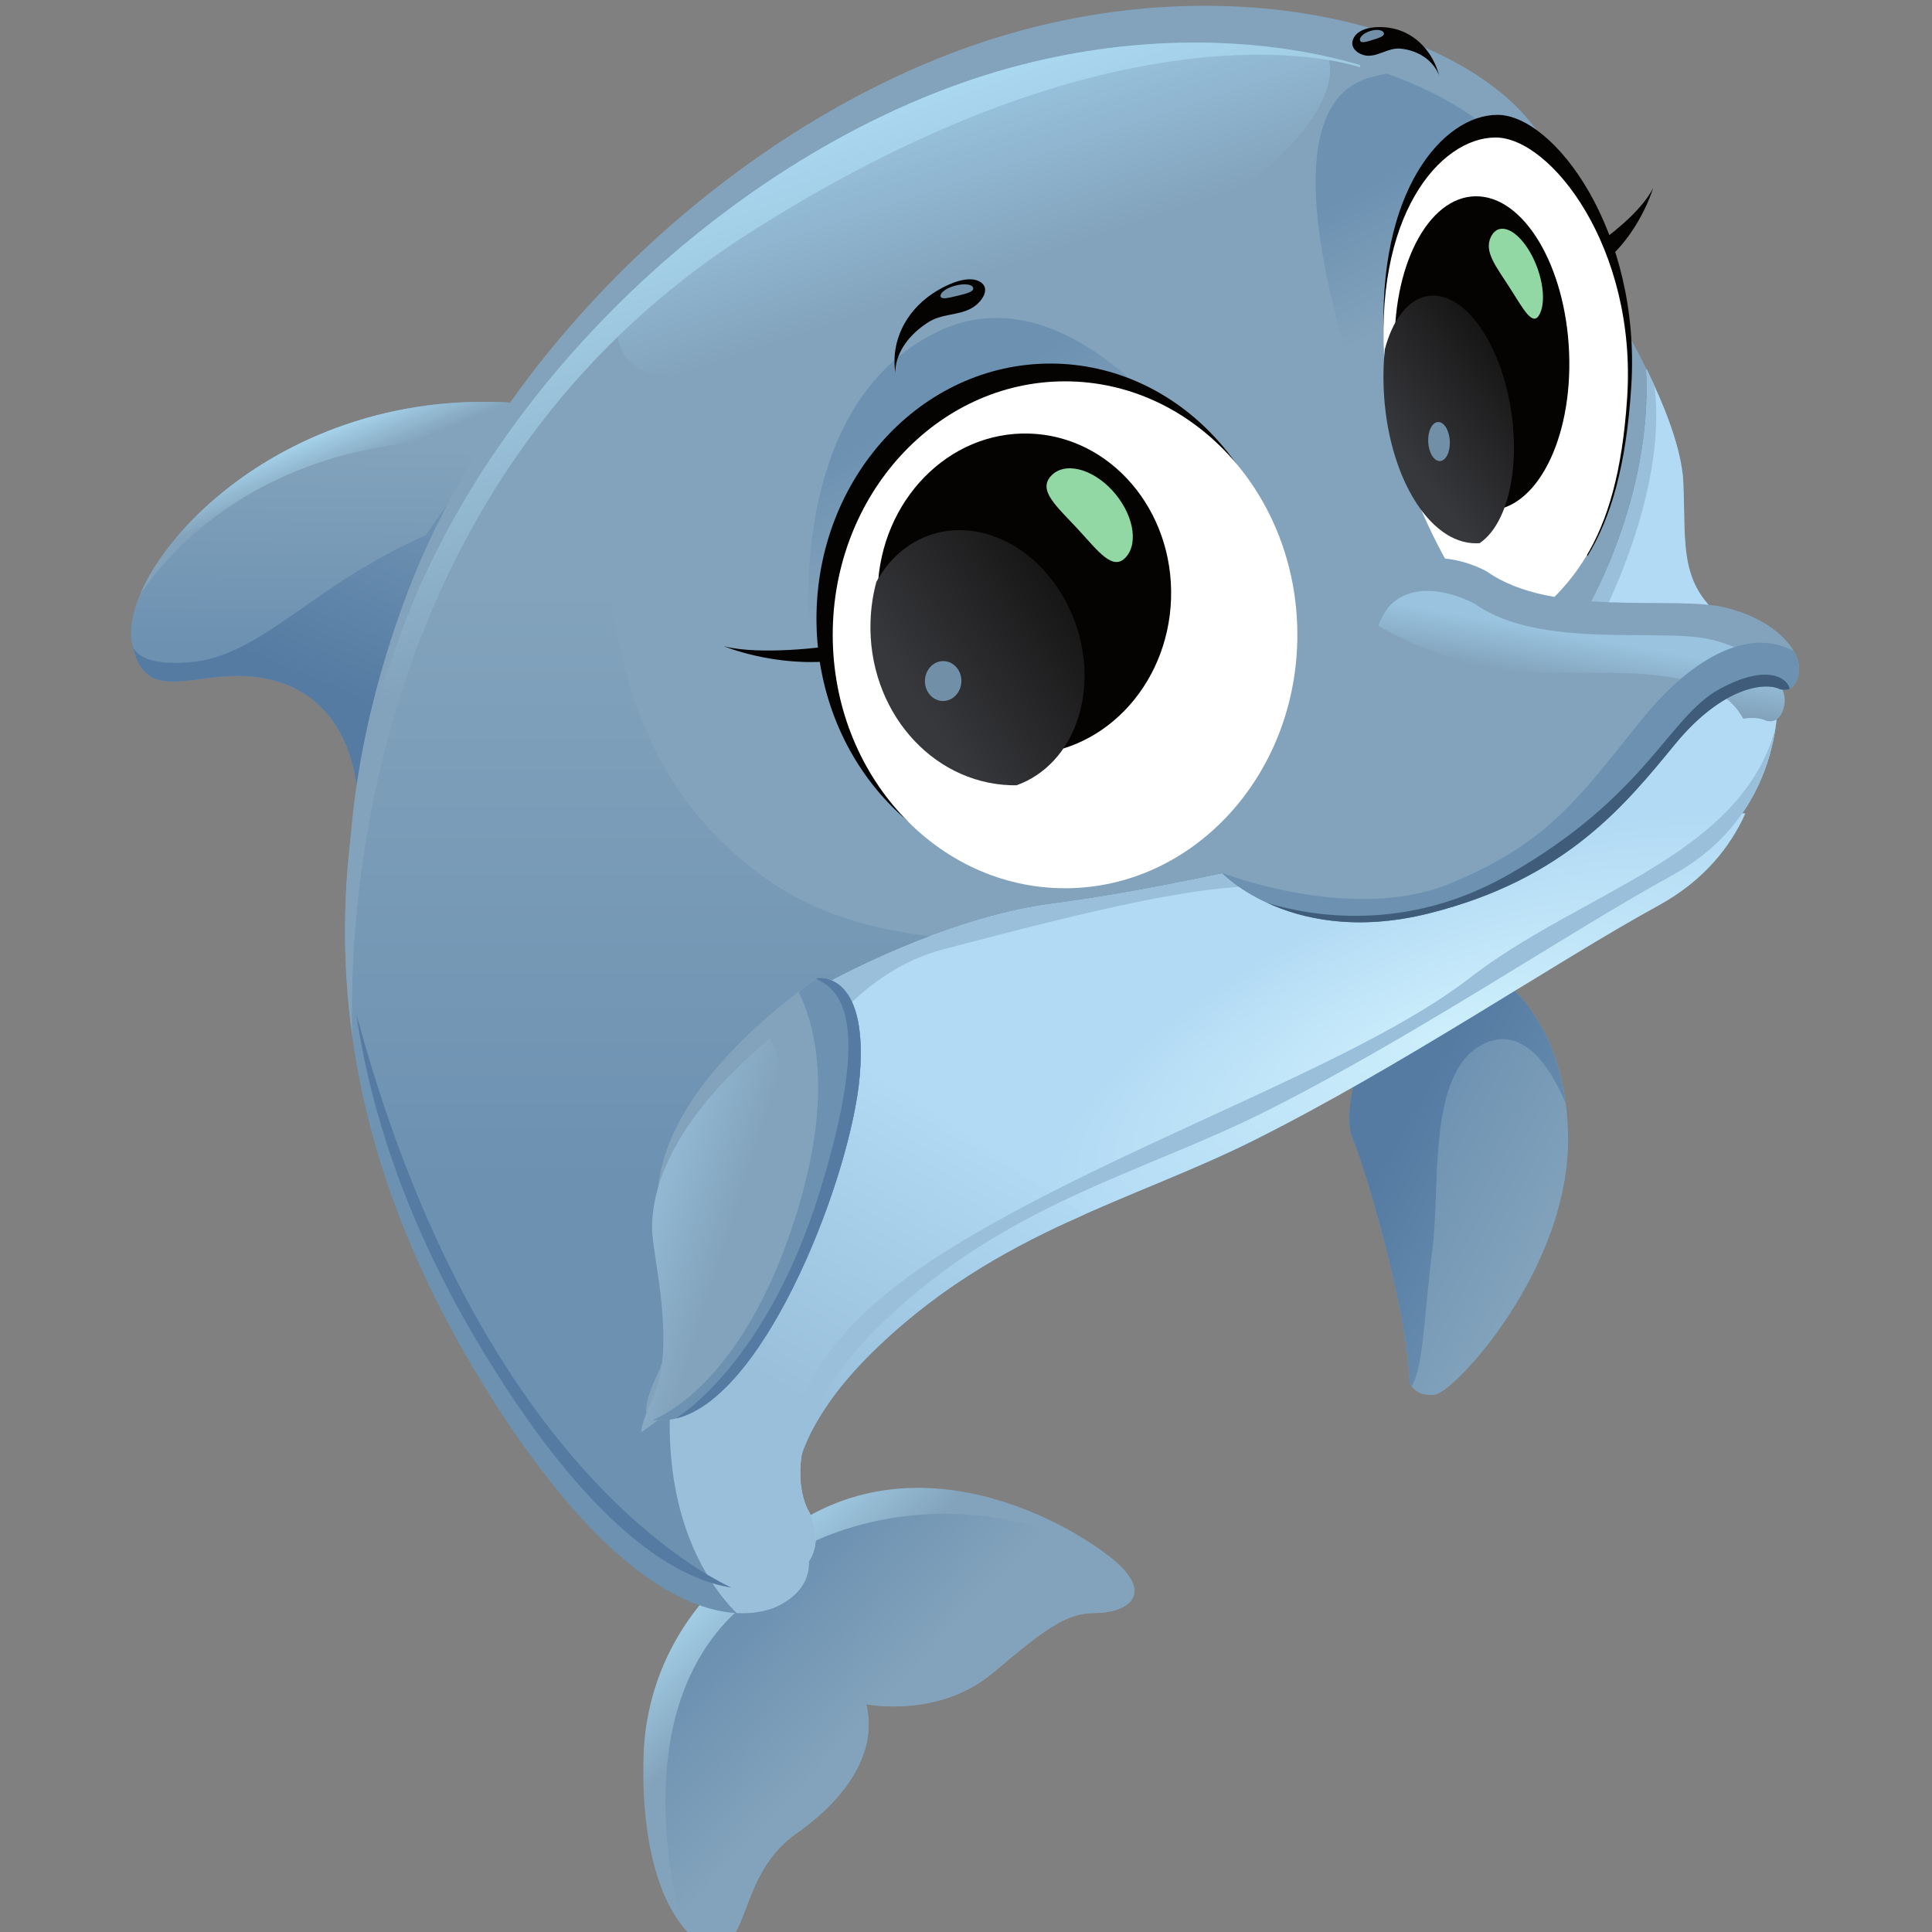 <svg width="377.95" height="377.95" version="1.1" viewBox="0 0 100 100" xmlns="http://www.w3.org/2000/svg">
 <rect x="0" y="0" width="100" height="100" fill="#808080" stroke="none"/>
 <defs>
  <clipPath id="clipPath2424">
   <path d="m2336 5146s19.32-8.28 24.84 19.32c5.52 27.61-27.6 69.01-93.85 85.57-66.24 16.56-223.57-13.8-309.14 46.92 0 0-63.48 35.89-104.88 2.76-9.01-7.2-15.52-18.19-20.7-31.66 22.61-12.87 98.24-52.5 183.55-59.42 92.17-7.48 249.51 18.74 291.48-61.31 13.17 2.13 23.13 0.61 28.7-2.18z"/>
  </clipPath>
  <linearGradient id="linearGradient2430" x2="1" gradientTransform="matrix(11.04 60.72 60.72 -11.04 2092.2 5193.1)" gradientUnits="userSpaceOnUse">
   <stop stop-color="#83a3bc" offset="0"/>
   <stop stop-color="#99c3df" offset="1"/>
  </linearGradient>
  <clipPath id="clipPath2402">
   <path d="m1171.3 5275c0.57 17.77 3.2 34.96 7.59 51.31 10.31 19.03 24.51 35.34 42.38 47.3 65.84 44.13 156.48 13.03 202.45-69.48 45.98-82.51 29.86-185.17-35.97-229.31-8.45-5.68-17.33-10.09-26.46-13.32-2.45-0.02-4.92-0.01-7.4 0.07-104.63 3.45-186.37 98.99-182.59 213.43z"/>
  </clipPath>
  <linearGradient id="linearGradient2408" x2="1" gradientTransform="matrix(305.36 204.19 -204.19 305.36 1229.6 5174.1)" gradientUnits="userSpaceOnUse">
   <stop stop-color="#37383c" offset="0"/>
   <stop stop-color="#050301" offset="1"/>
  </linearGradient>
  <clipPath id="clipPath2366">
   <path d="m1839.3 5578.5c-0.71 17.41-0.14 34.31 1.49 50.45 4.99 19 12.44 35.48 22.33 47.85 36.38 45.62 91.86 18.55 123.9-60.44s28.51-180-7.88-225.62c-4.69-5.86-9.68-10.51-14.88-14.01-1.47-0.12-2.9-0.19-4.4-0.21-62.14-0.5-116.11 89.9-120.56 201.98z"/>
  </clipPath>
  <linearGradient id="linearGradient2372" x2="1" gradientTransform="matrix(223.62 170.19 -170.21 223.59 1866.2 5491.9)" gradientUnits="userSpaceOnUse">
   <stop stop-color="#37383c" offset="0"/>
   <stop stop-color="#050301" offset="1"/>
  </linearGradient>
  <clipPath id="clipPath2338">
   <path d="m1006.5 4382.4c54.65 116.36 73.79 296.81 33.24 348.96-143.83-120.1-152.84-212.8-152.84-245.91 0-36.8 33.117-154.57 0-224.5-9.297-19.63-13.371-32.88-14.43-41.79 16.879 10.56 84.473 57.72 134.03 163.24z"/>
  </clipPath>
  <linearGradient id="linearGradient2344" x2="1" gradientTransform="matrix(-150.88 47.844 47.844 150.88 984.01 4466.4)" gradientUnits="userSpaceOnUse">
   <stop stop-color="#83a3bc" offset="0"/>
   <stop stop-color="#99c3df" offset="1"/>
  </linearGradient>
  <clipPath id="clipPath2316">
   <path d="m986.29 4544.3c-157.19-358.4-29.726-520.72 10.777-560.43 38.364-2.12 59.154 12.07 59.154 12.07 58.88 33.13 25.75 88.33 25.75 88.33s-58.87 95.69 99.38 246.58c86.68 82.65 177.47 131.45 268.04 171.79l-355.69 243.06z"/>
  </clipPath>
  <linearGradient id="linearGradient2322" x2="1" gradientTransform="matrix(213.45 364.34 364.34 -213.45 1063.8 4269.6)" gradientUnits="userSpaceOnUse">
   <stop stop-color="#99bfda" offset="0"/>
   <stop stop-color="#b2daf4" offset="1"/>
  </linearGradient>
  <clipPath id="clipPath2300">
   <path d="m2197.1 4905c60.13 32.93 94.01 77.54 113.06 119.78-110.38 14.25-289.04-22.74-475.48-106.02-277.47-123.93-467.1-303.44-423.54-400.93 4.1-9.18 10.13-17.3 17.9-24.38 81.58 37.61 163.24 66.81 241.79 106.09 191.37 95.68 393.34 232.66 526.27 305.46z"/>
  </clipPath>
  <radialGradient id="radialGradient2306" cx="0" cy="0" r="1" gradientTransform="matrix(502.41 224.41 78.875 -176.53 1913.6 4742.2)" gradientUnits="userSpaceOnUse">
   <stop stop-color="#cdeffc" offset="0"/>
   <stop stop-color="#b2daf4" offset="1"/>
  </radialGradient>
  <clipPath id="clipPath2282">
   <path d="m2038.8 5839.7c-29.1 61.26-99.66 114.23-195.46 148.31-7.7-1.54-15.51-3.36-23.52-5.7-160.08-46.93 8.29-469.23 8.29-469.23l253.93 176.65c3.51 4.09 7.13 10.63 10.74 18.55zm-782.05-188.62c-218.05-107.64-160.09-458.18-160.09-458.18l582.4 176.65s-204.26 389.19-422.31 281.53z"/>
  </clipPath>
  <linearGradient id="linearGradient2288" x2="1" gradientTransform="matrix(-82.805 162.85 162.85 82.805 1568.9 5514.1)" gradientUnits="userSpaceOnUse">
   <stop stop-color="#83a3bc" offset="0"/>
   <stop stop-color="#6c91b1" offset="1"/>
  </linearGradient>
  <clipPath id="clipPath2266">
   <path d="m1013.9 5780.8c502.36 320.19 794.93 215.29 794.93 215.29s-0.11 1.18-0.34 3.16c-130.44 37.87-299.38 42.5-472.56-8.67-323.86-95.69-651.41-390.11-776.53-732.37-64.481-176.38-86.813-349.83-62.711-523.36-7.211 256.54 64.512 757.41 517.21 1046z"/>
  </clipPath>
  <linearGradient id="linearGradient2272" x2="1" gradientTransform="matrix(-176.65 524.44 524.44 176.65 1149.2 5377.1)" gradientUnits="userSpaceOnUse">
   <stop stop-color="#83a3bc" offset="0"/>
   <stop stop-color="#acdbf3" offset="1"/>
  </linearGradient>
  <clipPath id="clipPath2250">
   <path d="m1013.9 5609.7c242.9 71.77 276.02 82.81 469.23 143.53 179.9 56.54 307.08 189.62 283.65 256.71-123.75 27.57-275.6 26.53-430.85-19.33-174.08-51.43-349.17-160.33-493.37-303.16-9.172-50.66 0.847-128.12 171.34-77.75z"/>
  </clipPath>
  <linearGradient id="linearGradient2256" x2="1" gradientTransform="matrix(-71.762 215.28 215.28 71.762 1335.9 5731.8)" gradientUnits="userSpaceOnUse">
   <stop stop-color="#83a3bc" offset="0"/>
   <stop stop-color="#99c3df" offset="1"/>
  </linearGradient>
  <clipPath id="clipPath2234">
   <path d="m1615.6 4698.9c-27.6 22.07-165.41 164-231.85 161.93-117.77-3.69-252.76 6.32-358.82 86.48-241.06 182.17-165.62 463.71-242.9 507.87-55.742 31.85-180.4-157.4-245.57-265.38-96.875-318.11-54.082-627.87 155.39-947.26 224.5-342.26 364.35-246.58 364.35-246.58 58.88 33.13 25.75 88.33 25.75 88.33s-58.87 95.69 99.38 246.58c158.24 150.88 330.23 189.04 489.47 268.66 1.47 0.74 2.94 1.49 4.41 2.23-23.63 48.51-47.75 87.64-59.62 97.14z"/>
  </clipPath>
  <linearGradient id="linearGradient2240" x2="1" gradientTransform="matrix(-3.47e-5 -794.93 -794.93 3.47e-5 1081.2 5322.7)" gradientUnits="userSpaceOnUse">
   <stop stop-color="#83a3bc" offset="0"/>
   <stop stop-color="#6c91b1" offset="1"/>
  </linearGradient>
  <clipPath id="clipPath2216">
   <path d="m220.6 5310.3c31.382 47.5 169.79 223.68 482.31 198.17 11.598-0.95 22.715-1.64 33.418-2.12l3.383 49.96c-276.72 33.45-470.51-131.6-519.11-246.01z"/>
  </clipPath>
  <linearGradient id="linearGradient2222" x2="1" gradientTransform="matrix(-25.762 62.568 62.568 25.762 467.85 5463.2)" gradientUnits="userSpaceOnUse">
   <stop stop-color="#83a3bc" offset="0"/>
   <stop stop-color="#acdbf3" offset="1"/>
  </linearGradient>
  <clipPath id="clipPath2200">
   <path d="m592.5 5387.1c-150.89-66.24-213.44-158.26-309.14-165.61-55.707-4.29-69.258 12.33-72.547 20.92 20.305-91.52 103.7-10.58 201.36-50.37 99.367-40.48 92-165.6 92-165.6l220.82 312.81 13.336 196.62c-1.883-0.29-3.844-0.77-5.969-1.56-58.878-22.09-139.86-147.21-139.86-147.21z"/>
  </clipPath>
  <linearGradient id="linearGradient2206" x2="1" gradientTransform="matrix(99.366 235.54 235.54 -99.366 430.57 5202.3)" gradientUnits="userSpaceOnUse">
   <stop stop-color="#557ba3" offset="0"/>
   <stop stop-color="#6c91b1" offset="1"/>
  </linearGradient>
  <clipPath id="clipPath2184">
   <path d="m504.17 5026.4s7.367 125.12-92 165.6c-99.359 40.49-184.02-44.16-202.41 55.21-18.403 99.36 195.05 349.62 529.95 309.14l-14.723-217.14z"/>
  </clipPath>
  <linearGradient id="linearGradient2190" x2="1" gradientTransform="matrix(-3.679 -264.97 -264.97 3.679 475.48 5501.3)" gradientUnits="userSpaceOnUse">
   <stop stop-color="#83a3bc" offset="0"/>
   <stop stop-color="#6c91b1" offset="1"/>
  </linearGradient>
  <clipPath id="clipPath2168">
   <path d="m1965.2 4827.7-158.25-132.49s-22.08-62.56-7.36-95.68c14.73-33.13 69.93-217.14 73.61-316.51 0 0 0.69-1.69 2.34-3.94 16.04 25.45 16.56 96.09 27.1 176.92 11.04 84.65-7.36 231.85 66.25 268.65 56.19 28.1 93.05-42.43 107.36-77.39-18.23 140.11-111.05 180.44-111.05 180.44z"/>
  </clipPath>
  <linearGradient id="linearGradient2174" x2="1" gradientTransform="matrix(217.14 -121.45 -121.45 -217.14 1851.1 4592.2)" gradientUnits="userSpaceOnUse">
   <stop stop-color="#557ba3" offset="0"/>
   <stop stop-color="#6c91b1" offset="1"/>
  </linearGradient>
  <clipPath id="clipPath2152">
   <path d="m1807 4695.2s-22.08-62.56-7.36-95.68c14.73-33.13 69.93-217.14 73.61-316.51 0 0 7.36-18.39 33.12-14.71 25.76 3.67 176.65 165.61 172.98 338.58-3.69 172.97-114.1 220.81-114.1 220.81z"/>
  </clipPath>
  <linearGradient id="linearGradient2158" x2="1" gradientTransform="matrix(217.13 -121.45 -121.45 -217.13 1850.5 4591.2)" gradientUnits="userSpaceOnUse">
   <stop stop-color="#6c91b1" offset="0"/>
   <stop stop-color="#83a3bc" offset="1"/>
  </linearGradient>
  <clipPath id="clipPath2136">
   <path d="m969.73 3550.6c44.16 0 30.36 93.84 104.89 146.29 74.52 52.44 104.88 113.17 91.08 168.37 0 0 93.85-19.32 165.61 41.4 71.77 60.72 96.61 77.29 132.5 77.29 35.87 0 74.52 19.32 33.11 60.72-3.69 3.7-8.8 8.18-15.13 13.15-221.12 117.3-398.89 11.69-398.89 11.69l-88.33-85.56c-137.78-130.28-80.035-365.12-68.183-407.41 14.019-17.17 29.242-25.94 43.343-25.94z"/>
  </clipPath>
  <linearGradient id="linearGradient2142" x2="1" gradientTransform="matrix(151.81 -143.53 -143.53 -151.81 1019.6 3991.6)" gradientUnits="userSpaceOnUse">
   <stop stop-color="#6c91b1" offset="0"/>
   <stop stop-color="#83a3bc" offset="1"/>
  </linearGradient>
  <clipPath id="clipPath2120">
   <path d="m1000.1 4044.7s-118.68-82.8-124.21-245.66c-5.52-162.85 49.687-248.41 93.851-248.41 44.16 0 30.36 93.84 104.89 146.29 74.52 52.44 104.88 113.17 91.08 168.37 0 0 93.85-19.32 165.61 41.4 71.77 60.72 96.61 77.29 132.5 77.29 35.87 0 74.52 19.32 33.11 60.72-41.4 41.4-256.69 179.41-438.86 44.16z"/>
  </clipPath>
  <linearGradient id="linearGradient2126" x2="1" gradientTransform="matrix(-115.92 124.2 124.2 115.92 1085 3946.2)" gradientUnits="userSpaceOnUse">
   <stop stop-color="#83a3bc" offset="0"/>
   <stop stop-color="#acdbf3" offset="1"/>
  </linearGradient>
 </defs>
 <g transform="translate(0 -197)">
  <g transform="matrix(1.136 0 0 1.136 -16.352 -47.509)">
   <g transform="matrix(.035 0 0 -.035 13.063 428.17)">
    <g clip-path="url(#clipPath2120)">
     <path d="m1000.1 4044.7s-118.68-82.8-124.21-245.66c-5.52-162.85 49.687-248.41 93.851-248.41 44.16 0 30.36 93.84 104.89 146.29 74.52 52.44 104.88 113.17 91.08 168.37 0 0 93.85-19.32 165.61 41.4 71.77 60.72 96.61 77.29 132.5 77.29 35.87 0 74.52 19.32 33.11 60.72-41.4 41.4-256.69 179.41-438.86 44.16l-57.97-44.16" fill="url(#linearGradient2126)"/>
    </g>
   </g>
   <g transform="matrix(.035 0 0 -.035 13.063 428.17)">
    <g clip-path="url(#clipPath2136)">
     <path d="m969.73 3550.6c44.16 0 30.36 93.84 104.89 146.29 74.52 52.44 104.88 113.17 91.08 168.37 0 0 93.85-19.32 165.61 41.4 71.77 60.72 96.61 77.29 132.5 77.29 35.87 0 74.52 19.32 33.11 60.72-3.69 3.7-8.8 8.18-15.13 13.15-221.12 117.3-398.89 11.69-398.89 11.69l-88.33-85.56c-137.78-130.28-80.035-365.12-68.183-407.41 14.019-17.17 29.242-25.94 43.343-25.94" fill="url(#linearGradient2142)"/>
    </g>
   </g>
   <g transform="matrix(.035 0 0 -.035 13.063 428.17)">
    <g clip-path="url(#clipPath2152)">
     <path d="m1807 4695.2s-22.08-62.56-7.36-95.68c14.73-33.13 69.93-217.14 73.61-316.51 0 0 7.36-18.39 33.12-14.71 25.76 3.67 176.65 165.61 172.98 338.58-3.69 172.97-114.1 220.81-114.1 220.81l-158.25-132.49" fill="url(#linearGradient2158)"/>
    </g>
   </g>
   <g transform="matrix(.035 0 0 -.035 13.063 428.17)">
    <g clip-path="url(#clipPath2168)">
     <path d="m1965.2 4827.7-158.25-132.49s-22.08-62.56-7.36-95.68c14.73-33.13 69.93-217.14 73.61-316.51 0 0 0.69-1.69 2.34-3.94 16.04 25.45 16.56 96.09 27.1 176.92 11.04 84.65-7.36 231.85 66.25 268.65 56.19 28.1 93.05-42.43 107.36-77.39-18.23 140.11-111.05 180.44-111.05 180.44" fill="url(#linearGradient2174)"/>
    </g>
   </g>
   <g transform="matrix(.035 0 0 -.035 13.063 428.17)">
    <g clip-path="url(#clipPath2184)">
     <path d="m504.17 5026.4s7.367 125.12-92 165.6c-99.359 40.49-184.02-44.16-202.41 55.21-18.403 99.36 195.05 349.62 529.95 309.14l-14.723-217.14-220.82-312.81" fill="url(#linearGradient2190)"/>
    </g>
   </g>
   <g transform="matrix(.035 0 0 -.035 13.063 428.17)">
    <g clip-path="url(#clipPath2200)">
     <path d="m592.5 5387.1c-150.89-66.24-213.44-158.26-309.14-165.61-55.707-4.29-69.258 12.33-72.547 20.92 20.305-91.52 103.7-10.58 201.36-50.37 99.367-40.48 92-165.6 92-165.6l220.82 312.81 13.336 196.62c-1.883-0.29-3.844-0.77-5.969-1.56-58.878-22.09-139.86-147.21-139.86-147.21" fill="url(#linearGradient2206)"/>
    </g>
   </g>
   <g transform="matrix(.035 0 0 -.035 13.063 428.17)">
    <g clip-path="url(#clipPath2216)">
     <path d="m220.6 5310.3c31.382 47.5 169.79 223.68 482.31 198.17 11.598-0.95 22.715-1.64 33.418-2.12l3.383 49.96c-276.72 33.45-470.51-131.6-519.11-246.01" fill="url(#linearGradient2222)"/>
    </g>
   </g>
   <path d="m50.325 287.2s-4.934 3.375-12.853-8.699c-7.92-12.075-9.088-23.759-4.674-35.833 4.414-12.074 15.969-22.461 27.394-25.836 11.425-3.375 22.331 0.13 24.797 5.323l2.986 7.271s2.986 4.804 3.116 7.79c0.13 2.986-0.26 4.804 2.207 6.492l2.077 2.727s0.649 5.713-4.804 8.698c-4.689 2.568-11.815 7.401-18.566 10.776-5.618 2.809-11.685 4.155-17.267 9.478-5.583 5.323-3.506 8.699-3.506 8.699s1.169 1.947-0.908 3.116" fill="#83a3bc"/>
   <g transform="matrix(.035 0 0 -.035 13.063 428.17)">
    <g clip-path="url(#clipPath2234)">
     <path d="m1615.6 4698.9c-27.6 22.07-165.41 164-231.85 161.93-117.77-3.69-252.76 6.32-358.82 86.48-241.06 182.17-165.62 463.71-242.9 507.87-55.742 31.85-180.4-157.4-245.57-265.38-96.875-318.11-54.082-627.87 155.39-947.26 224.5-342.26 364.35-246.58 364.35-246.58 58.88 33.13 25.75 88.33 25.75 88.33s-58.87 95.69 99.38 246.58c158.24 150.88 330.23 189.04 489.47 268.66 1.47 0.74 2.94 1.49 4.41 2.23-23.63 48.51-47.75 87.64-59.62 97.14" fill="url(#linearGradient2240)"/>
    </g>
   </g>
   <g transform="matrix(.035 0 0 -.035 13.063 428.17)">
    <g clip-path="url(#clipPath2250)">
     <path d="m1013.9 5609.7c242.9 71.77 276.02 82.81 469.23 143.53 179.9 56.54 307.08 189.62 283.65 256.71-123.75 27.57-275.6 26.53-430.85-19.33-174.08-51.43-349.17-160.33-493.37-303.16-9.172-50.66 0.847-128.12 171.34-77.75" fill="url(#linearGradient2256)"/>
    </g>
   </g>
   <g transform="matrix(.035 0 0 -.035 13.063 428.17)">
    <g clip-path="url(#clipPath2266)">
     <path d="m1013.9 5780.8c502.36 320.19 794.93 215.29 794.93 215.29s-0.11 1.18-0.34 3.16c-130.44 37.87-299.38 42.5-472.56-8.67-323.86-95.69-651.41-390.11-776.53-732.37-64.481-176.38-86.813-349.83-62.711-523.36-7.211 256.54 64.512 757.41 517.21 1046" fill="url(#linearGradient2272)"/>
    </g>
   </g>
   <g transform="matrix(.035 0 0 -.035 13.063 428.17)">
    <g clip-path="url(#clipPath2282)">
     <path d="m2038.8 5839.7c-29.1 61.26-99.66 114.23-195.46 148.31-7.7-1.54-15.51-3.36-23.52-5.7-160.08-46.93 8.29-469.23 8.29-469.23l253.93 176.65c3.51 4.09 7.13 10.63 10.74 18.55zm-782.05-188.62c-218.05-107.64-160.09-458.18-160.09-458.18l582.4 176.65s-204.26 389.19-422.31 281.53" fill="url(#linearGradient2288)"/>
    </g>
   </g>
   <path d="m90.832 246.17c0.687-0.196 1.447-0.985 2.673-2.197l-0.206-0.27c-2.467-1.688-2.078-3.505-2.207-6.492-0.067-1.541-0.895-3.565-1.68-5.164 0.325 5.905-2.734 11.007-2.734 11.007zm4.544 0.26-0.724-0.949c-1.683 0.554-3.301 1.209-3.301 1.209l-6.232 5.193s-11.165 2.596-12.593 2.726c-1.428 0.13-5.323 1.169-10.257 1.817-4.934 0.649-10.257 3.636-10.257 3.636l-4.155 7.79c-5.545 12.644-1.049 18.37 0.38 19.771 1.353 0.075 2.087-0.426 2.087-0.426 2.077-1.169 0.908-3.116 0.908-3.116s-2.077-3.376 3.506-8.699c5.582-5.323 11.65-6.669 17.267-9.478 6.751-3.375 13.876-8.208 18.566-10.776 5.453-2.986 4.804-8.698 4.804-8.698" fill="#b2daf4"/>
   <g transform="matrix(.035 0 0 -.035 13.063 428.17)">
    <g clip-path="url(#clipPath2300)">
     <path d="m2197.1 4905c60.13 32.93 94.01 77.54 113.06 119.78-110.38 14.25-289.04-22.74-475.48-106.02-277.47-123.93-467.1-303.44-423.54-400.93 4.1-9.18 10.13-17.3 17.9-24.38 81.58 37.61 163.24 66.81 241.79 106.09 191.37 95.68 393.34 232.66 526.27 305.46" fill="url(#radialGradient2306)"/>
    </g>
   </g>
   <g transform="matrix(.035 0 0 -.035 13.063 428.17)">
    <g clip-path="url(#clipPath2316)">
     <path d="m986.29 4544.3c-157.19-358.4-29.726-520.72 10.777-560.43 38.364-2.12 59.154 12.07 59.154 12.07 58.88 33.13 25.75 88.33 25.75 88.33s-58.87 95.69 99.38 246.58c86.68 82.65 177.47 131.45 268.04 171.79l-355.69 243.06-107.41-201.4" fill="url(#linearGradient2322)"/>
    </g>
   </g>
   <g>
    <path d="m87.286 243.51 0.04-0.068s3.08-5.81 2.447-10.631c-0.12-0.262-0.242-0.519-0.362-0.765 0.325 5.905-2.734 11.007-2.734 11.007zm-5.933 16.291c-5.193 4.025-16.229 7.66-23.889 12.464-7.66 4.804-7.27 9.088-7.141 11.685 0.089 1.777-1.221 1.791-2.057 1.622-1.145-1.102-2.145-3.091-1.968-6.686 0.389-7.92 4.154-18.566 11.036-20.383 6.881-1.818 12.204-3.116 15.32-2.856 1.105 0.092 4.15-1.244 6.591-2.425-2.937 0.657-6.016 1.323-6.721 1.387-1.428 0.13-5.323 1.169-10.257 1.817-4.934 0.649-10.257 3.636-10.257 3.636l-4.155 7.79c-5.545 12.644-1.049 18.37 0.38 19.771 1.353 0.075 2.087-0.426 2.087-0.426 2.077-1.169 0.908-3.116 0.908-3.116s-2.077-3.376 3.506-8.699c5.582-5.323 11.65-6.669 17.267-9.478 6.751-3.375 13.876-8.208 18.566-10.776 3.369-1.845 4.408-4.729 4.71-6.665-1.623 5.814-8.835 7.392-13.928 11.339" fill="#99bfda"/>
    <path d="m30.817 262.11c-0.063-0.225-0.125-0.441-0.187-0.654 0.839 5.649 3.075 11.303 6.841 17.046 4.496 6.855 8.029 8.729 10.244 9.069-1.915-0.904-11.565-6.312-16.898-25.46" fill="#567ba3"/>
    <path d="m51.623 259.8s2.337-0.389 1.947 4.414c-0.389 4.804-4.804 16.099-9.218 15.71 0 0-1.168 0.389 0-2.077 1.168-2.467 0-6.622 0-7.92s0.39-5.193 7.271-10.127" fill="#83a3bc"/>
   </g>
   <g transform="matrix(.035 0 0 -.035 13.063 428.17)">
    <g clip-path="url(#clipPath2338)">
     <path d="m1006.5 4382.4c54.65 116.36 73.79 296.81 33.24 348.96-143.83-120.1-152.84-212.8-152.84-245.91 0-36.8 33.117-154.57 0-224.5-9.297-19.63-13.371-32.88-14.43-41.79 16.879 10.56 84.473 57.72 134.03 163.24" fill="url(#linearGradient2344)"/>
    </g>
   </g>
   <g>
    <path d="m44.352 279.93c4.414 0.389 8.828-10.906 9.218-15.71 0.389-4.804-1.947-4.414-1.947-4.414-0.293 0.21-0.57 0.417-0.84 0.623 0.797 1.62 1.549 4.761-0.069 10.023-2.186 7.103-5.566 9.055-6.582 9.495 0.115 0.017 0.22-0.017 0.22-0.017" fill="#6c91b1"/>
    <path d="m53.57 264.22c0.389-4.804-1.947-4.414-1.947-4.414-0.012 8e-3 -0.023 0.017-0.035 0.026 0.021 0.013 0.043 0.027 0.067 0.039 0.974 0.487 2.531 1.753 0.097 9.64-2.434 7.887-6.524 10.322-6.524 10.322l0.008 0.023c4.102-1.019 7.97-11.152 8.334-15.635" fill="#567ba3"/>
    <path d="m82.623 220.47c-2.473 0-5.509 3.469-5.166 10.337 0.494-0.226 1.228-0.349 2.268-0.048 2.036 0.592 6.115 8.124 7.006 9.809 1.055-1.734 1.759-4.079 1.99-7.719 0.452-7.118-3.538-12.379-6.097-12.379" fill="#050301"/>
    <path d="m87.423 226.17s1.702-1.185 2.295-2.369c0 0-0.518 1.777-1.924 3.11l-0.37-0.74" fill="#050301"/>
    <path d="m82.76 244.45s-4.664-5.33-5.256-12.362c-0.593-7.033 2.517-10.586 5.034-10.586 2.516 0 6.44 5.034 5.996 11.844-0.444 6.81-2.665 8.883-5.774 11.104" fill="#fff"/>
    <path d="m77.951 231.37c0.157 3.954 2.061 7.143 4.253 7.125 2.192-0.018 3.842-3.237 3.684-7.19-0.157-3.953-2.062-7.143-4.254-7.125-2.192 0.018-3.841 3.238-3.684 7.19" fill="#050301"/>
   </g>
   <g transform="matrix(.035 0 0 -.035 13.063 428.17)">
    <g clip-path="url(#clipPath2366)">
     <path d="m1839.3 5578.5c-0.71 17.41-0.14 34.31 1.49 50.45 4.99 19 12.44 35.48 22.33 47.85 36.38 45.62 91.86 18.55 123.9-60.44s28.51-180-7.88-225.62c-4.69-5.86-9.68-10.51-14.88-14.01-1.47-0.12-2.9-0.19-4.4-0.21-62.14-0.5-116.11 89.9-120.56 201.98" fill="url(#linearGradient2372)"/>
    </g>
   </g>
   <g>
    <path d="m79.467 235.36c0.02 0.491 0.257 0.888 0.529 0.885 0.272-2e-3 0.477-0.403 0.458-0.894-0.02-0.491-0.256-0.888-0.529-0.885-0.272 2e-3 -0.478 0.402-0.458 0.894" fill="#7190a8"/>
    <path d="m82.32 226.04c-0.315 0.67 0.24 1.337 0.858 2.299 0.618 0.962 1.066 1.855 1.382 1.185 0.315-0.671 0.07-1.994-0.549-2.956-0.618-0.962-1.376-1.199-1.691-0.528" fill="#91d8a4"/>
    <path d="m79.971 218.69s-0.321-1.061-1.727-1.234c-0.562-0.069-0.996 0.331-1.513 0.32-0.381-8e-3 -0.848-0.312-0.691-0.735 0.239-0.642 1.302-0.624 1.828-0.507 1.08 0.24 1.825 1.112 2.103 2.155" fill="#050301"/>
    <path d="m77.446 216.74c0.046 0.143-0.198 0.217-0.497 0.311-0.299 0.094-0.541 0.172-0.586 0.029-0.045-0.143 0.162-0.335 0.46-0.429 0.3-0.093 0.579-0.054 0.623 0.089" fill="#7190a8"/>
    <path d="m55.195 232.26s-0.16-1.245 1.456-2.317c0.646-0.428 1.38-0.316 2.002-0.659 0.458-0.253 0.869-0.852 0.459-1.164-0.622-0.474-1.903 0.225-2.482 0.678-1.185 0.928-1.637 2.261-1.434 3.462" fill="#050301"/>
    <path d="m57.247 228.73c0.02 0.169 0.353 0.085 0.765-0.015 0.412-0.1 0.745-0.18 0.726-0.349-0.02-0.169-0.37-0.224-0.781-0.124-0.412 0.1-0.729 0.319-0.71 0.488" fill="#7190a8"/>
    <path d="m72.914 243.43c0 6.422-4.773 11.629-10.659 11.629-5.887 0-10.66-5.206-10.66-11.629 0-6.422 4.773-11.628 10.66-11.628 5.886 0 10.659 5.206 10.659 11.628" fill="#050301"/>
    <path d="m52.187 244.68s-3.109 0.444-4.811 0c0 0 2.294 0.962 5.033 0.666 2.739-0.296 1.555-0.888 1.555-0.888l-1.777 0.222" fill="#050301"/>
    <path d="m73.506 244.16c0 6.378-4.74 11.548-10.585 11.548-5.846 0-10.585-5.17-10.585-11.548 0-6.378 4.739-11.548 10.585-11.548 5.846 0 10.585 5.17 10.585 11.548" fill="#fff"/>
    <path d="m54.386 242.08c-0.133 4.037 2.75 7.408 6.441 7.529 3.691 0.122 6.791-3.052 6.924-7.088 0.133-4.037-2.751-7.408-6.442-7.529-3.69-0.122-6.791 3.052-6.924 7.088" fill="#050301"/>
   </g>
   <g transform="matrix(.035 0 0 -.035 13.063 428.17)">
    <g clip-path="url(#clipPath2402)">
     <path d="m1171.3 5275c0.57 17.77 3.2 34.96 7.59 51.31 10.31 19.03 24.51 35.34 42.38 47.3 65.84 44.13 156.48 13.03 202.45-69.48 45.98-82.51 29.86-185.17-35.97-229.31-8.45-5.68-17.33-10.09-26.46-13.32-2.45-0.02-4.92-0.01-7.4 0.07-104.63 3.45-186.37 98.99-182.59 213.43" fill="url(#linearGradient2408)"/>
    </g>
   </g>
   <g>
    <path d="m56.537 246.24c-0.016 0.502 0.342 0.921 0.8 0.936 0.459 0.015 0.844-0.38 0.861-0.881 0.017-0.502-0.342-0.92-0.801-0.936-0.458-0.016-0.843 0.379-0.86 0.881" fill="#7190a8"/>
    <path d="m62.275 236.93c-0.597 0.662 0.268 1.378 1.213 2.397 0.943 1.02 1.608 1.958 2.207 1.295 0.598-0.663 0.318-2.026-0.626-3.046-0.944-1.019-2.195-1.309-2.794-0.646" fill="#91d8a4"/>
    <path d="m70.059 255s3.213 3.408 9.445 1.85c6.232-1.558 8.958-4.966 11.198-7.693 2.24-2.726 4.187-2.824 4.771-2.531 0 0 0.682 0.292 0.876-0.682 0.195-0.974-0.974-2.434-3.311-3.019-2.337-0.584-7.887 0.487-10.906-1.655 0 0-2.239-1.266-3.7-0.097-1.461 1.168-1.071 5.161-2.727 7.498-1.655 2.337-5.648 6.33-5.648 6.33" fill="#83a3bc"/>
   </g>
   <g transform="matrix(.035 0 0 -.035 13.063 428.17)">
    <g clip-path="url(#clipPath2424)">
     <path d="m2336 5146s19.32-8.28 24.84 19.32c5.52 27.61-27.6 69.01-93.85 85.57-66.24 16.56-223.57-13.8-309.14 46.92 0 0-63.48 35.89-104.88 2.76-9.01-7.2-15.52-18.19-20.7-31.66 22.61-12.87 98.24-52.5 183.55-59.42 92.17-7.48 249.51 18.74 291.48-61.31 13.17 2.13 23.13 0.61 28.7-2.18" fill="url(#linearGradient2430)"/>
    </g>
   </g>
   <path d="m79.504 256.85c6.232-1.558 8.958-4.966 11.198-7.693 2.24-2.726 4.187-2.824 4.771-2.531 0 0 0.682 0.292 0.876-0.682 0.062-0.312-0.017-0.673-0.228-1.04-1.836-1.021-4.407-0.01-6.978 3.182-2.824 3.506-4.187 5.55-8.666 7.401-4.479 1.85-10.419-0.487-10.419-0.487s3.213 3.408 9.445 1.85" fill="#6c91b1"/>
   <path d="m92.746 246.63c-2.337 1.266-3.311 4.869-9.64 8.471-4.656 2.65-8.993 1.876-10.962 1.281 1.577 0.722 4.04 1.302 7.359 0.472 6.232-1.558 8.958-4.966 11.198-7.693 2.24-2.726 4.187-2.824 4.771-2.531 0 0 0.237 0.1 0.471-0.017-0.123-0.491-1.034-1.155-3.198 0.017" fill="#3f5d7b"/>
  </g>
 </g>
</svg>
